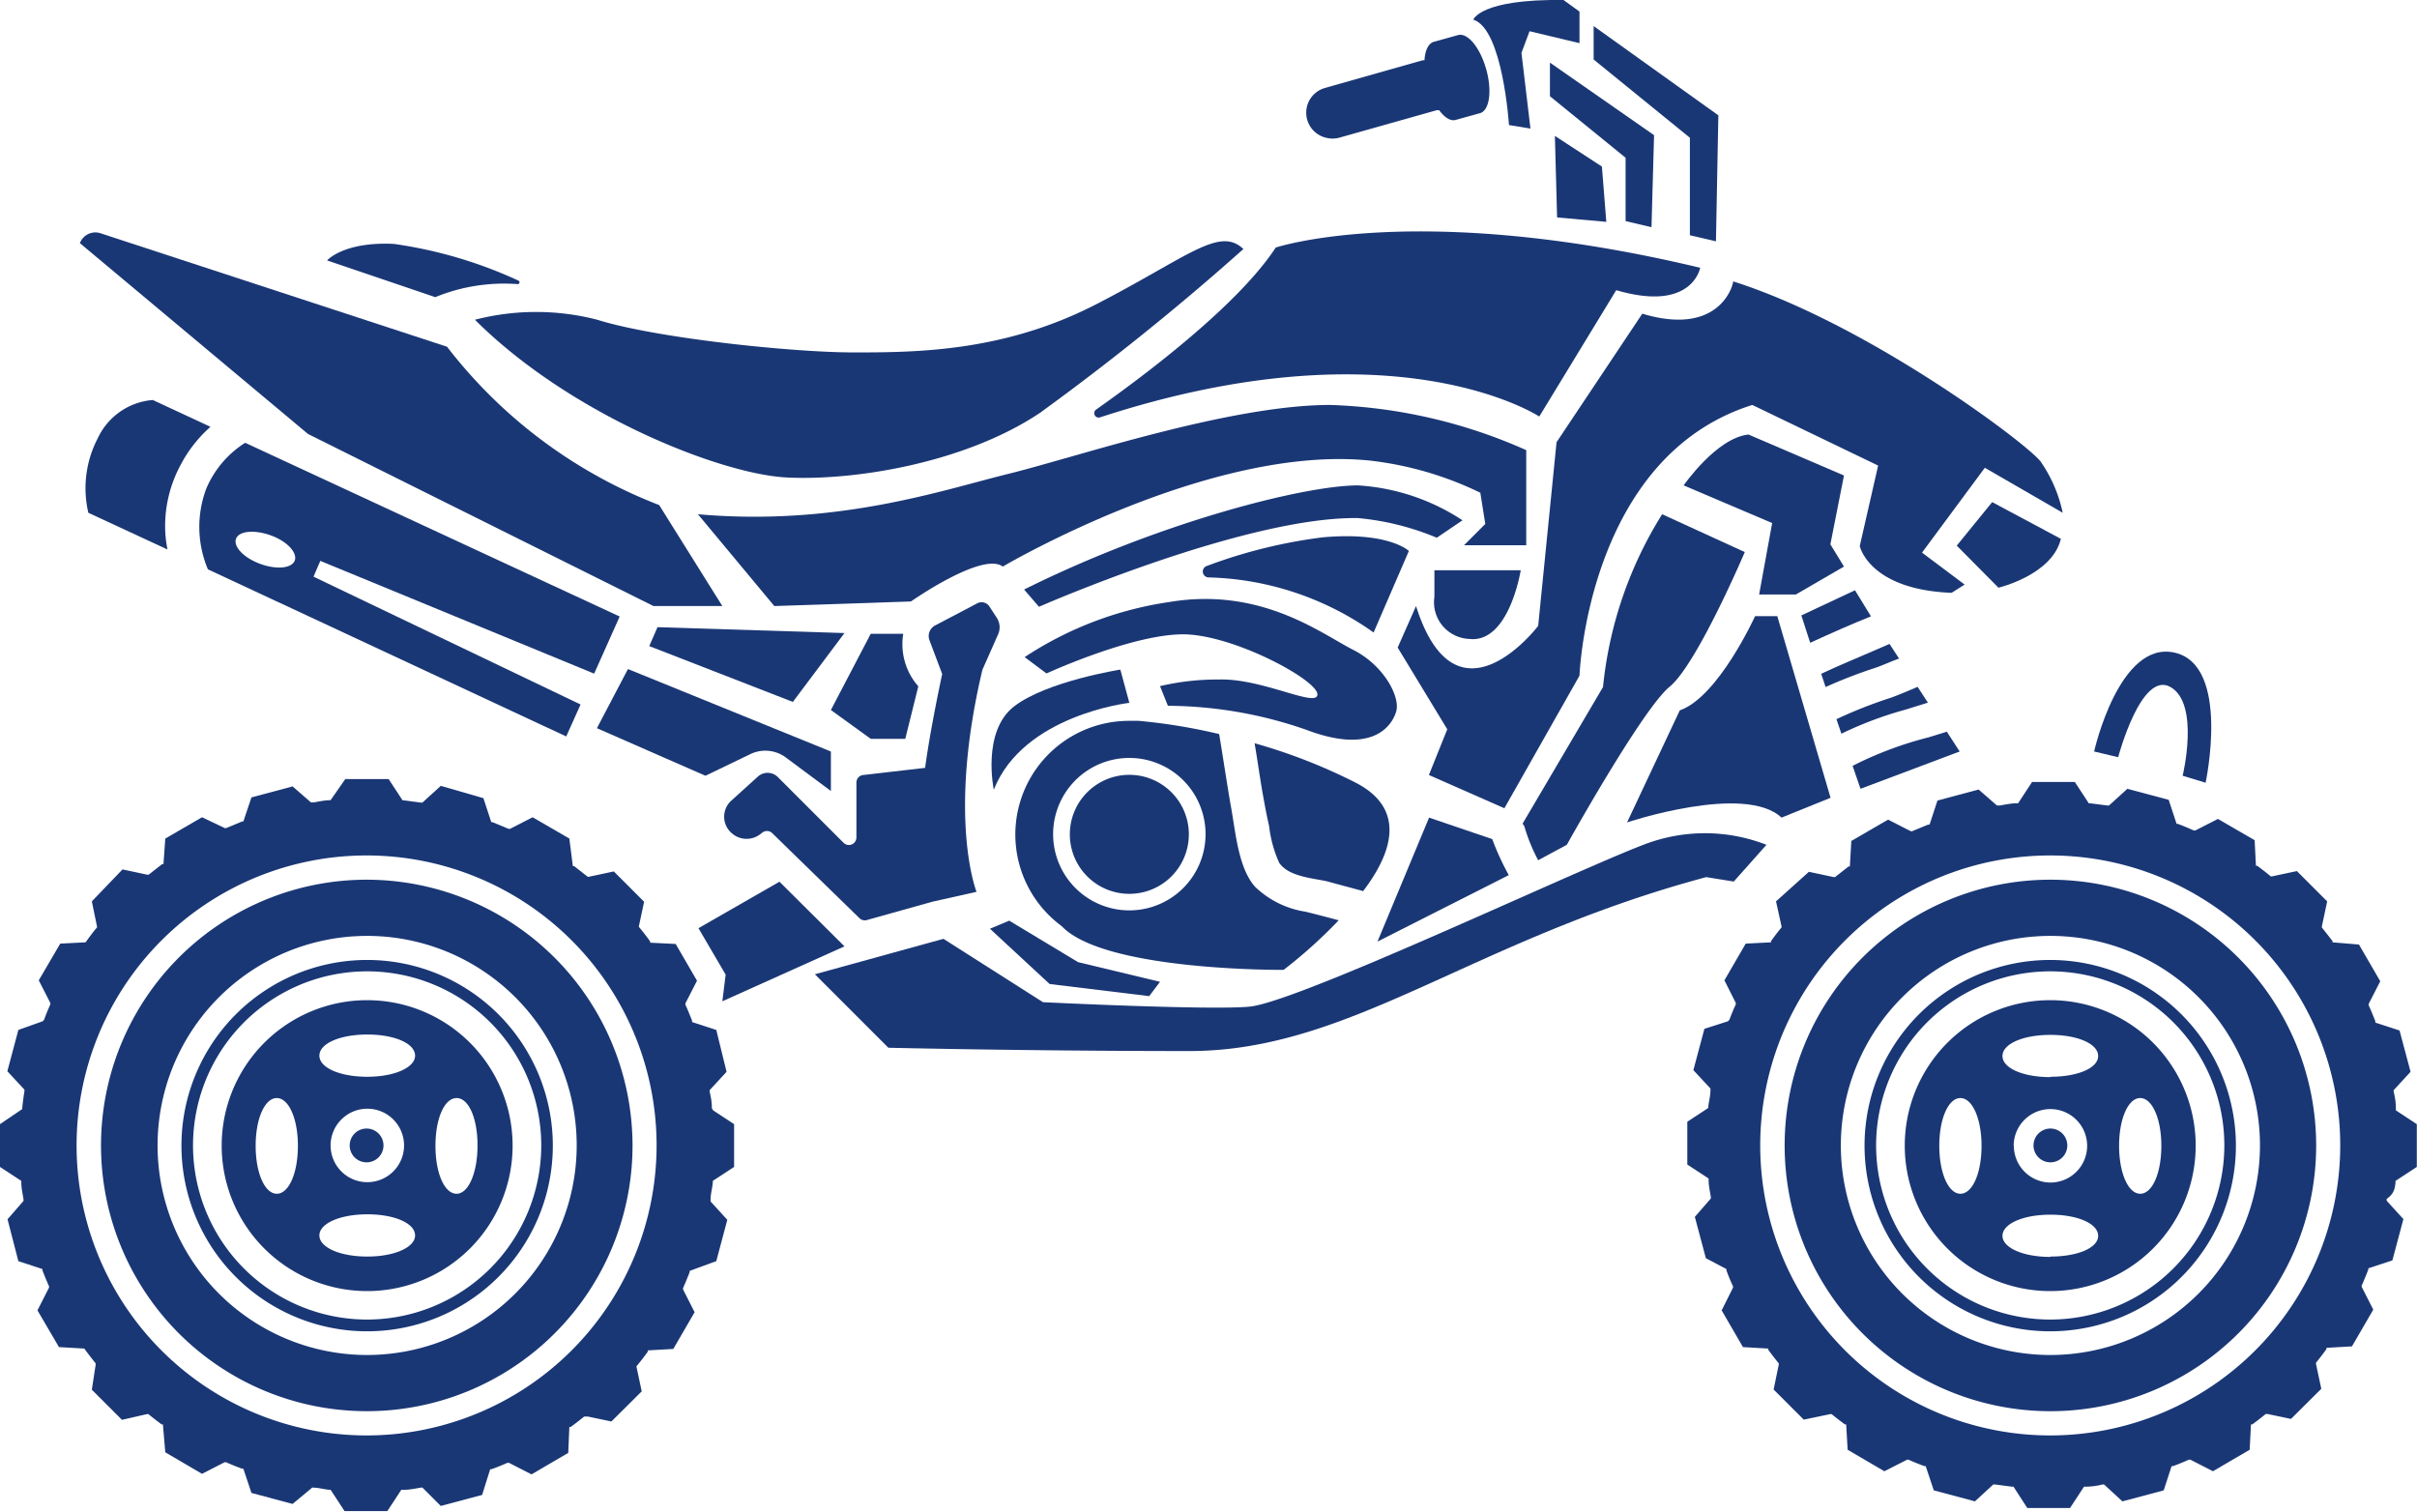 <svg viewBox="0 0 131.6 82.34" xmlns="http://www.w3.org/2000/svg"><g data-sanitized-data-name="Layer 2" data-name="Layer 2" id="b238bf0f-5535-45f7-bba4-f3e45084fc2b"><g data-sanitized-data-name="Layer 1" data-name="Layer 1" id="b45e5df1-bdb5-4b99-922a-ac37889051d0"><path fill="#1a3775" d="M72.2,7.5a1.43,1.43,0,0,0,.71,0L78.23,6l.13,0c.29.4.62.61.9.53l1.33-.37c.51-.15.66-1.22.33-2.39s-1-2-1.53-1.86l-1.33.37c-.3.09-.47.49-.5,1l-.09,0L72.14,4.79A1.4,1.4,0,0,0,72.2,7.5Z"></path><path fill="#1a3775" d="M73.82,42.62a30.16,30.16,0,0,0-5.51-2.15c.14.83.26,1.67.4,2.51.12.68.24,1.35.39,2a6.68,6.68,0,0,0,.55,2c.5.74,1.77.83,2.57,1l2,.54C75.8,46.45,76.59,44.05,73.82,42.62Z"></path><path fill="#1a3775" d="M69.89,52.81a26.57,26.57,0,0,0,3-2.7c-.6-.16-1.2-.32-1.82-.47a5.06,5.06,0,0,1-2.73-1.35c-.9-1-1.06-2.92-1.29-4.21s-.44-2.74-.67-4.11A31,31,0,0,0,62,39.25h0l-.51,0a6.19,6.19,0,0,0-3.68,11.18C60.13,52.89,69.89,52.81,69.89,52.81ZM61.5,49.57a4.15,4.15,0,1,1,4.14-4.15A4.15,4.15,0,0,1,61.5,49.57Z"></path><path fill="#1a3775" d="M61.5,42.19a3.24,3.24,0,1,0,3.23,3.23A3.24,3.24,0,0,0,61.5,42.19Z"></path><path fill="#1a3775" d="M94.4,48l1.78-2a9.21,9.21,0,0,0-6.7,0c-3.7,1.4-18.76,8.54-21.43,8.81-2.09.21-11.26-.24-11.26-.24l-5.42-3.45-7,1.93,4,4s7.58.18,16.39.18,15.36-6.05,28.14-9.47Z"></path><polygon fill="#1a3775" points="62.57 54.24 63.16 53.46 58.7 52.39 54.95 50.13 53.9 50.57 57.15 53.58 62.57 54.24"></polygon><path fill="#1a3775" d="M79.63,28.33a11.63,11.63,0,0,0-5.69-1.9c-2.92,0-10.81,2-18.18,5.67l.81.94s11.21-4.92,17.37-4.83a14.52,14.52,0,0,1,4.29,1.07Z"></path><path fill="#1a3775" d="M54.34,34.55a.94.94,0,0,0-.08-.93l-.39-.6a.51.51,0,0,0-.66-.17l-2.3,1.21a.65.65,0,0,0-.3.81l.69,1.83s-.64,2.94-.93,5.11L47,42.2a.41.41,0,0,0-.37.4l0,3a.41.41,0,0,1-.71.28l-3.59-3.59a.79.79,0,0,0-1.07,0l-1.47,1.33a1.18,1.18,0,0,0,0,1.7,1.22,1.22,0,0,0,1.62.09l.08-.06a.41.41,0,0,1,.54,0L46.8,50a.42.42,0,0,0,.39.1l3.57-1,2.41-.54s-1.6-4,.32-12.09Z"></path><path fill="#1a3775" d="M40.86,41.06a1.87,1.87,0,0,1,1.92.18l2.46,1.83V40.92L34.19,36.43,32.5,39.65l5.91,2.59Z"></path><path fill="#1a3775" d="M11.46,23.24,8.32,21.78a3.62,3.62,0,0,0-3,2.09,5.87,5.87,0,0,0-.51,4.05l4.31,2A6.73,6.73,0,0,1,9,29a7,7,0,0,1,.8-3.62A7.28,7.28,0,0,1,11.46,23.24Z"></path><path fill="#1a3775" d="M32.35,36.68l1.39-3.11L13.35,24.11a5.47,5.47,0,0,0-2.12,2.5A5.93,5.93,0,0,0,11.32,31l19.51,9.1.78-1.74L17.07,31.4l.37-.86Zm-16.3-6.16c-.16.43-1,.51-1.89.18s-1.46-.93-1.31-1.36,1-.51,1.89-.19S16.2,30.09,16.05,30.52Z"></path><path fill="#1a3775" d="M83.1,24.51a28.37,28.37,0,0,0-10.68-2.46c-5.49,0-13.89,2.86-17.51,3.75S45.58,28.67,38,28L42.16,33l7.44-.25s3.89-2.73,5-1.9c0,0,11.28-6.67,20-5.77a18.51,18.51,0,0,1,6,1.75l.27,1.7-1.16,1.16H83.1Z"></path><path fill="#1a3775" d="M42.86,26c3.63.18,9.64-.77,13.75-3.51A141.49,141.49,0,0,0,67.7,13.56c-1.31-1.25-3,.42-8,3S50,19.19,46.52,19.19s-10.9-.8-14-1.78a13.32,13.32,0,0,0-6.66,0C31,22.55,39.22,25.83,42.86,26Z"></path><path fill="#1a3775" d="M28.18,15.47a.1.1,0,0,0,.05-.19,24.25,24.25,0,0,0-6.79-2c-2.74-.13-3.63.9-3.63.9l5.89,2A9.88,9.88,0,0,1,28.18,15.47Z"></path><path fill="#1a3775" d="M35.58,33h3.75l-3.44-5.5a26.7,26.7,0,0,1-11.55-8.62L5.47,12.7a.9.9,0,0,0-1.12.54L16.77,23.63Z"></path><polygon fill="#1a3775" points="35.35 35.18 43.17 38.22 45.98 34.47 35.8 34.15 35.35 35.18"></polygon><path fill="#1a3775" d="M47.41,34.51l-2.17,4.15,2.17,1.57h1.88L50,37.37a3.47,3.47,0,0,1-.82-2.86Z"></path><polygon fill="#1a3775" points="45.98 51.53 42.44 48.01 38.03 50.54 39.51 53.07 39.33 54.52 45.98 51.53"></polygon><path fill="#1a3775" d="M66.35,37a13.59,13.59,0,0,0-3.19.36l.43,1.07a23.21,23.21,0,0,1,7.54,1.31c3.61,1.37,4.66-.22,4.89-1s-.65-2.5-2.35-3.36-5-3.44-10-2.6a19.37,19.37,0,0,0-7.88,3l1.19.89s5-2.3,7.75-2.12,7,2.5,7,3.26S68.72,36.92,66.35,37Z"></path><path fill="#1a3775" d="M54.11,43c1.61-4.08,7.38-4.73,7.38-4.73L61,36.46s-4,.63-5.78,2S54.11,43,54.11,43Z"></path><path fill="#1a3775" d="M89.42,17.08l-4.67,7-1,10S79.3,39.94,77.1,33l-1,2.26,2.7,4.45-1,2.49,4.11,1.81L86,36.79s.42-11.91,9.41-14.74l6.85,3.3-1,4.38s.49,2.37,5,2.55l.71-.45-2.32-1.74,3.42-4.62,4.24,2.45a7.68,7.68,0,0,0-1.21-2.8c-.87-1.08-9.5-7.51-16.74-9.8C94.42,15.32,93.77,18.39,89.42,17.08Z"></path><path fill="#1a3775" d="M80,34.79c2.17.25,2.8-3.74,2.8-3.74h-4.7V32.5A2,2,0,0,0,80,34.79Z"></path><path fill="#1a3775" d="M72,29.26a27.75,27.75,0,0,0-6.3,1.56.32.32,0,0,0,.09.62,16.21,16.21,0,0,1,9,3L76.71,30S75.61,28.93,72,29.26Z"></path><path fill="#1a3775" d="M98.56,35c1.09-.5,2.21-1,3.31-1.44L101,32.14l-2.92,1.37Z"></path><path fill="#1a3775" d="M103.4,35.86l-.52-.8c-1.24.55-2.5,1.06-3.72,1.63l.24.72a26.6,26.6,0,0,1,2.78-1.07C102.59,36.19,103,36,103.4,35.86Z"></path><path fill="#1a3775" d="M103.75,38.64l1.22-.38-.56-.86c-.47.2-.94.4-1.42.58a25,25,0,0,0-3,1.18l.27.79A20.13,20.13,0,0,1,103.75,38.64Z"></path><path fill="#1a3775" d="M106.7,40.92l-.7-1.08-1,.31a19.92,19.92,0,0,0-4.13,1.55l.43,1.25Z"></path><path fill="#1a3775" d="M118.18,37.41c1.61.92.66,4.83.66,4.83l1.25.38s1.37-6.37-1.67-7.08-4.4,5.38-4.4,5.38l1.31.31S116.58,36.49,118.18,37.41Z"></path><path fill="#1a3775" d="M108.81,32s2.93-.69,3.4-2.66l-3.74-2-1.93,2.37Z"></path><path fill="#1a3775" d="M87.28,37.41,82.9,44.85A.78.78,0,0,1,83,45a9.48,9.48,0,0,0,.75,1.84L85.31,46s4.11-7.39,5.6-8.61S95,30.06,95,30.06L90.5,28A21.79,21.79,0,0,0,87.28,37.41Z"></path><path fill="#1a3775" d="M81.25,45.69l-3.44-1.17L75,51.27l7.15-3.62A14.15,14.15,0,0,1,81.25,45.69Z"></path><path fill="#1a3775" d="M97,44.52l2.67-1.08-2.9-9.89H95.56s-2,4.4-4.1,5.13l-2.87,6.1S95,42.64,97,44.52Z"></path><path fill="#1a3775" d="M95.2,23.66c-1.74.18-3.53,2.77-3.53,2.77l4.82,2.05-.71,3.89h2l2.62-1.52-.74-1.21.74-3.75Z"></path><path fill="#1a3775" d="M59.67,22.31a.24.24,0,0,0,.21.42c16.06-5.25,23.93-.05,23.93-.05L88,15.8c4.15,1.22,4.57-1.22,4.57-1.22-15.41-3.68-23.11-1.1-23.11-1.1C67.39,16.65,62.21,20.52,59.67,22.31Z"></path><polygon fill="#1a3775" points="89.92 12.37 90.06 7.36 84.39 3.41 84.39 5.24 88.51 8.59 88.51 12.04 89.92 12.37"></polygon><polygon fill="#1a3775" points="92.01 12.81 93.43 13.14 93.56 6.28 86.77 1.42 86.77 3.24 92.01 7.5 92.01 12.81"></polygon><path fill="#1a3775" d="M82.16,6.81,83.33,7l-.49-4.12.44-1.18L86,2.35V.63L85.13,0c-4.55-.06-4.91,1.07-4.91,1.07C81.83,1.58,82.16,6.81,82.16,6.81Z"></path><polygon fill="#1a3775" points="84.78 11.84 87.46 12.08 87.22 9.07 84.66 7.4 84.78 11.84"></polygon><path fill="#1a3775" d="M20,52.27a10.11,10.11,0,1,0,10.1,10.1A10.11,10.11,0,0,0,20,52.27Zm0,19.58a9.48,9.48,0,1,1,9.47-9.48A9.49,9.49,0,0,1,20,71.85Z"></path><path fill="#1a3775" d="M20.88,62.37a.92.92,0,1,0-.91.92A.92.92,0,0,0,20.88,62.37Z"></path><path fill="#1a3775" d="M20,54.46a7.92,7.92,0,1,0,7.91,7.91A7.92,7.92,0,0,0,20,54.46ZM15.07,65c-.65,0-1.15-1.12-1.15-2.61s.5-2.6,1.15-2.6,1.15,1.12,1.15,2.6S15.73,65,15.07,65ZM20,68.42c-1.49,0-2.61-.5-2.61-1.15s1.12-1.15,2.61-1.15,2.6.49,2.6,1.15S21.45,68.42,20,68.42Zm-2-6.05a2,2,0,1,1,2,2A2,2,0,0,1,18,62.37Zm2-3.74c-1.49,0-2.61-.49-2.61-1.15s1.12-1.15,2.61-1.15,2.6.49,2.6,1.15S21.45,58.63,20,58.63ZM24.86,65c-.66,0-1.15-1.12-1.15-2.61s.49-2.6,1.15-2.6S26,60.89,26,62.37,25.51,65,24.86,65Z"></path><path fill="#1a3775" d="M38.76,60.35q0-.43-.12-.9v-.09l.92-1L39,56.08l-1.32-.43,0-.08c-.12-.3-.23-.58-.36-.86l0-.08.63-1.23-1.16-2-1.39-.07,0-.07c-.21-.29-.39-.52-.57-.74l-.05-.06.29-1.36-1.65-1.65-1.36.29-.06,0-.74-.58-.07,0L31,45.66l-2-1.16-1.23.63-.08,0-.87-.36-.07,0-.43-1.31L24,42.79l-1,.91H22.9L22,43.58h-.08l-.76-1.16H18.8L18,43.57H18c-.31,0-.61.07-.92.12h-.1l-.05,0-1-.87-2.24.6-.44,1.31-.07,0-.87.36-.07,0L11,44.5,9,45.66,8.9,47.05l-.07,0-.74.58-.06,0-1.36-.29L5,49.08l.28,1.36,0,.06c-.18.21-.36.45-.57.74l-.05.07-1.38.07-1.17,2,.63,1.23,0,.08c-.12.27-.24.55-.34.84v0l-.08.08L1,56.08l-.6,2.25.93,1,0,.09c-.05.31-.09.61-.12.92v0l0,.05L0,61.21v2.33l1.16.76v.08c0,.31.07.61.12.92v.09l0,0-.87,1L1,68.67l1.31.43,0,.07q.18.47.36.87l0,.07-.63,1.24,1.17,2,1.38.08.05.07c.19.26.38.5.57.74l0,.06L5,75.67l1.64,1.64L8,77h.08l0,0c.23.19.48.38.72.56l.07,0L9,79.08l2,1.17,1.23-.63.08,0c.27.12.56.24.87.35l.07,0,.44,1.32,2.24.6L17,81H17c.32,0,.62.09.93.12H18l.76,1.16h2.33l.76-1.16H22c.31,0,.61-.07.93-.12H23L24,82l2.25-.6L26.69,80l.07,0c.31-.11.6-.23.87-.35l.08,0,1.23.63,2-1.17L31,77.7l.07,0c.25-.18.49-.37.74-.57l.05,0H32l1.29.27,1.65-1.64-.29-1.36.05-.06c.2-.24.39-.49.57-.74l0-.07,1.39-.08,1.16-2-.63-1.24,0-.07q.18-.41.36-.87l0-.07L39,68.67l.6-2.25-.91-1v-.1c0-.31.09-.61.12-.92V64.3l1.16-.76V61.21l-1.14-.75ZM20,78.16A15.79,15.79,0,1,1,35.75,62.37,15.8,15.8,0,0,1,20,78.16Z"></path><path fill="#1a3775" d="M20,47.9A14.47,14.47,0,1,0,34.44,62.37,14.49,14.49,0,0,0,20,47.9Zm0,25.88a11.41,11.41,0,1,1,11.4-11.41A11.42,11.42,0,0,1,20,73.78Z"></path><path fill="#1a3775" d="M111.64,52.27a10.11,10.11,0,1,0,10.1,10.1A10.12,10.12,0,0,0,111.64,52.27Zm0,19.58a9.48,9.48,0,1,1,9.47-9.48A9.49,9.49,0,0,1,111.64,71.85Z"></path><path fill="#1a3775" d="M112.56,62.37a.92.92,0,0,0-1.84,0,.92.92,0,0,0,1.84,0Z"></path><path fill="#1a3775" d="M111.64,54.46a7.92,7.92,0,1,0,7.91,7.91A7.92,7.92,0,0,0,111.64,54.46ZM106.74,65c-.65,0-1.15-1.12-1.15-2.61s.5-2.6,1.15-2.6,1.15,1.12,1.15,2.6S107.4,65,106.74,65Zm4.9,3.44c-1.49,0-2.61-.5-2.61-1.15s1.12-1.15,2.61-1.15,2.6.49,2.6,1.15S113.12,68.42,111.64,68.42Zm-2-6.05a2,2,0,1,1,2,2A2,2,0,0,1,109.65,62.37Zm2-3.74c-1.49,0-2.61-.49-2.61-1.15s1.12-1.15,2.61-1.15,2.6.49,2.6,1.15S113.12,58.63,111.64,58.63ZM116.53,65c-.65,0-1.15-1.12-1.15-2.61s.5-2.6,1.15-2.6,1.15,1.12,1.15,2.6S117.19,65,116.53,65Z"></path><path fill="#1a3775" d="M130.43,64.38V64.3l1.16-.76V61.21l-1.14-.75,0-.11q0-.43-.12-.9v-.09l.92-1-.6-2.25-1.32-.43,0-.08c-.12-.3-.23-.58-.36-.86l0-.08.63-1.23-1.16-2L127,51.31l0-.07-.58-.74,0-.06.29-1.36-1.65-1.65-1.36.29-.06,0c-.21-.18-.45-.36-.74-.58l-.07,0-.07-1.39-2-1.16-1.23.63-.08,0c-.27-.12-.55-.24-.87-.36l-.07,0-.43-1.31-2.25-.6-1,.91h-.09l-.93-.12h-.08l-.76-1.16h-2.33l-.76,1.16h-.08c-.31,0-.61.07-.92.12h-.09l-.06,0-1-.87-2.24.6-.43,1.31-.08,0-.87.36-.07,0-1.24-.63-2,1.16-.08,1.39-.07,0-.74.58-.06,0-1.36-.29L96.7,49.08,97,50.44l0,.06c-.18.21-.36.45-.57.74l0,.07-1.38.07-1.16,2,.62,1.23,0,.08c-.13.27-.24.55-.35.84v0l-.08.08-1.28.41-.6,2.25.93,1,0,.09c0,.31-.09.61-.12.92v0l0,.05-1.14.75v2.33l1.16.76v.08c0,.31.07.61.12.92v.09l0,0-.87,1,.6,2.25L94,69.1l0,.07a8.75,8.75,0,0,0,.36.87l0,.07-.62,1.24,1.16,2,1.38.08,0,.07c.19.26.38.5.57.74l0,.06-.28,1.36,1.64,1.64L99.65,77h.08l0,0c.23.19.48.38.72.56l.07,0,.08,1.38,2,1.17,1.24-.63.07,0c.27.12.56.24.87.35l.07,0,.44,1.32,2.24.6,1-.92h.09l.92.12h.09l.75,1.16h2.33l.76-1.16h.08q.47,0,.93-.12h.08l1,.92,2.25-.6.43-1.32.08,0c.3-.11.59-.23.86-.35l.08,0,1.23.63,2-1.17.07-1.38.07,0c.25-.18.49-.37.74-.57l0,0h.08l1.29.27,1.65-1.64-.29-1.36,0-.06c.2-.24.39-.49.57-.74l0-.07,1.39-.08,1.16-2-.63-1.24,0-.07q.18-.41.36-.87l0-.07,1.31-.43.6-2.25-.91-1v-.1C130.36,65,130.4,64.69,130.43,64.38ZM111.64,78.16a15.79,15.79,0,1,1,15.78-15.79A15.8,15.8,0,0,1,111.64,78.16Z"></path><path fill="#1a3775" d="M111.64,47.9a14.47,14.47,0,1,0,14.47,14.47A14.48,14.48,0,0,0,111.64,47.9Zm0,25.88a11.41,11.41,0,1,1,11.41-11.41A11.42,11.42,0,0,1,111.64,73.78Z"></path></g></g></svg>
